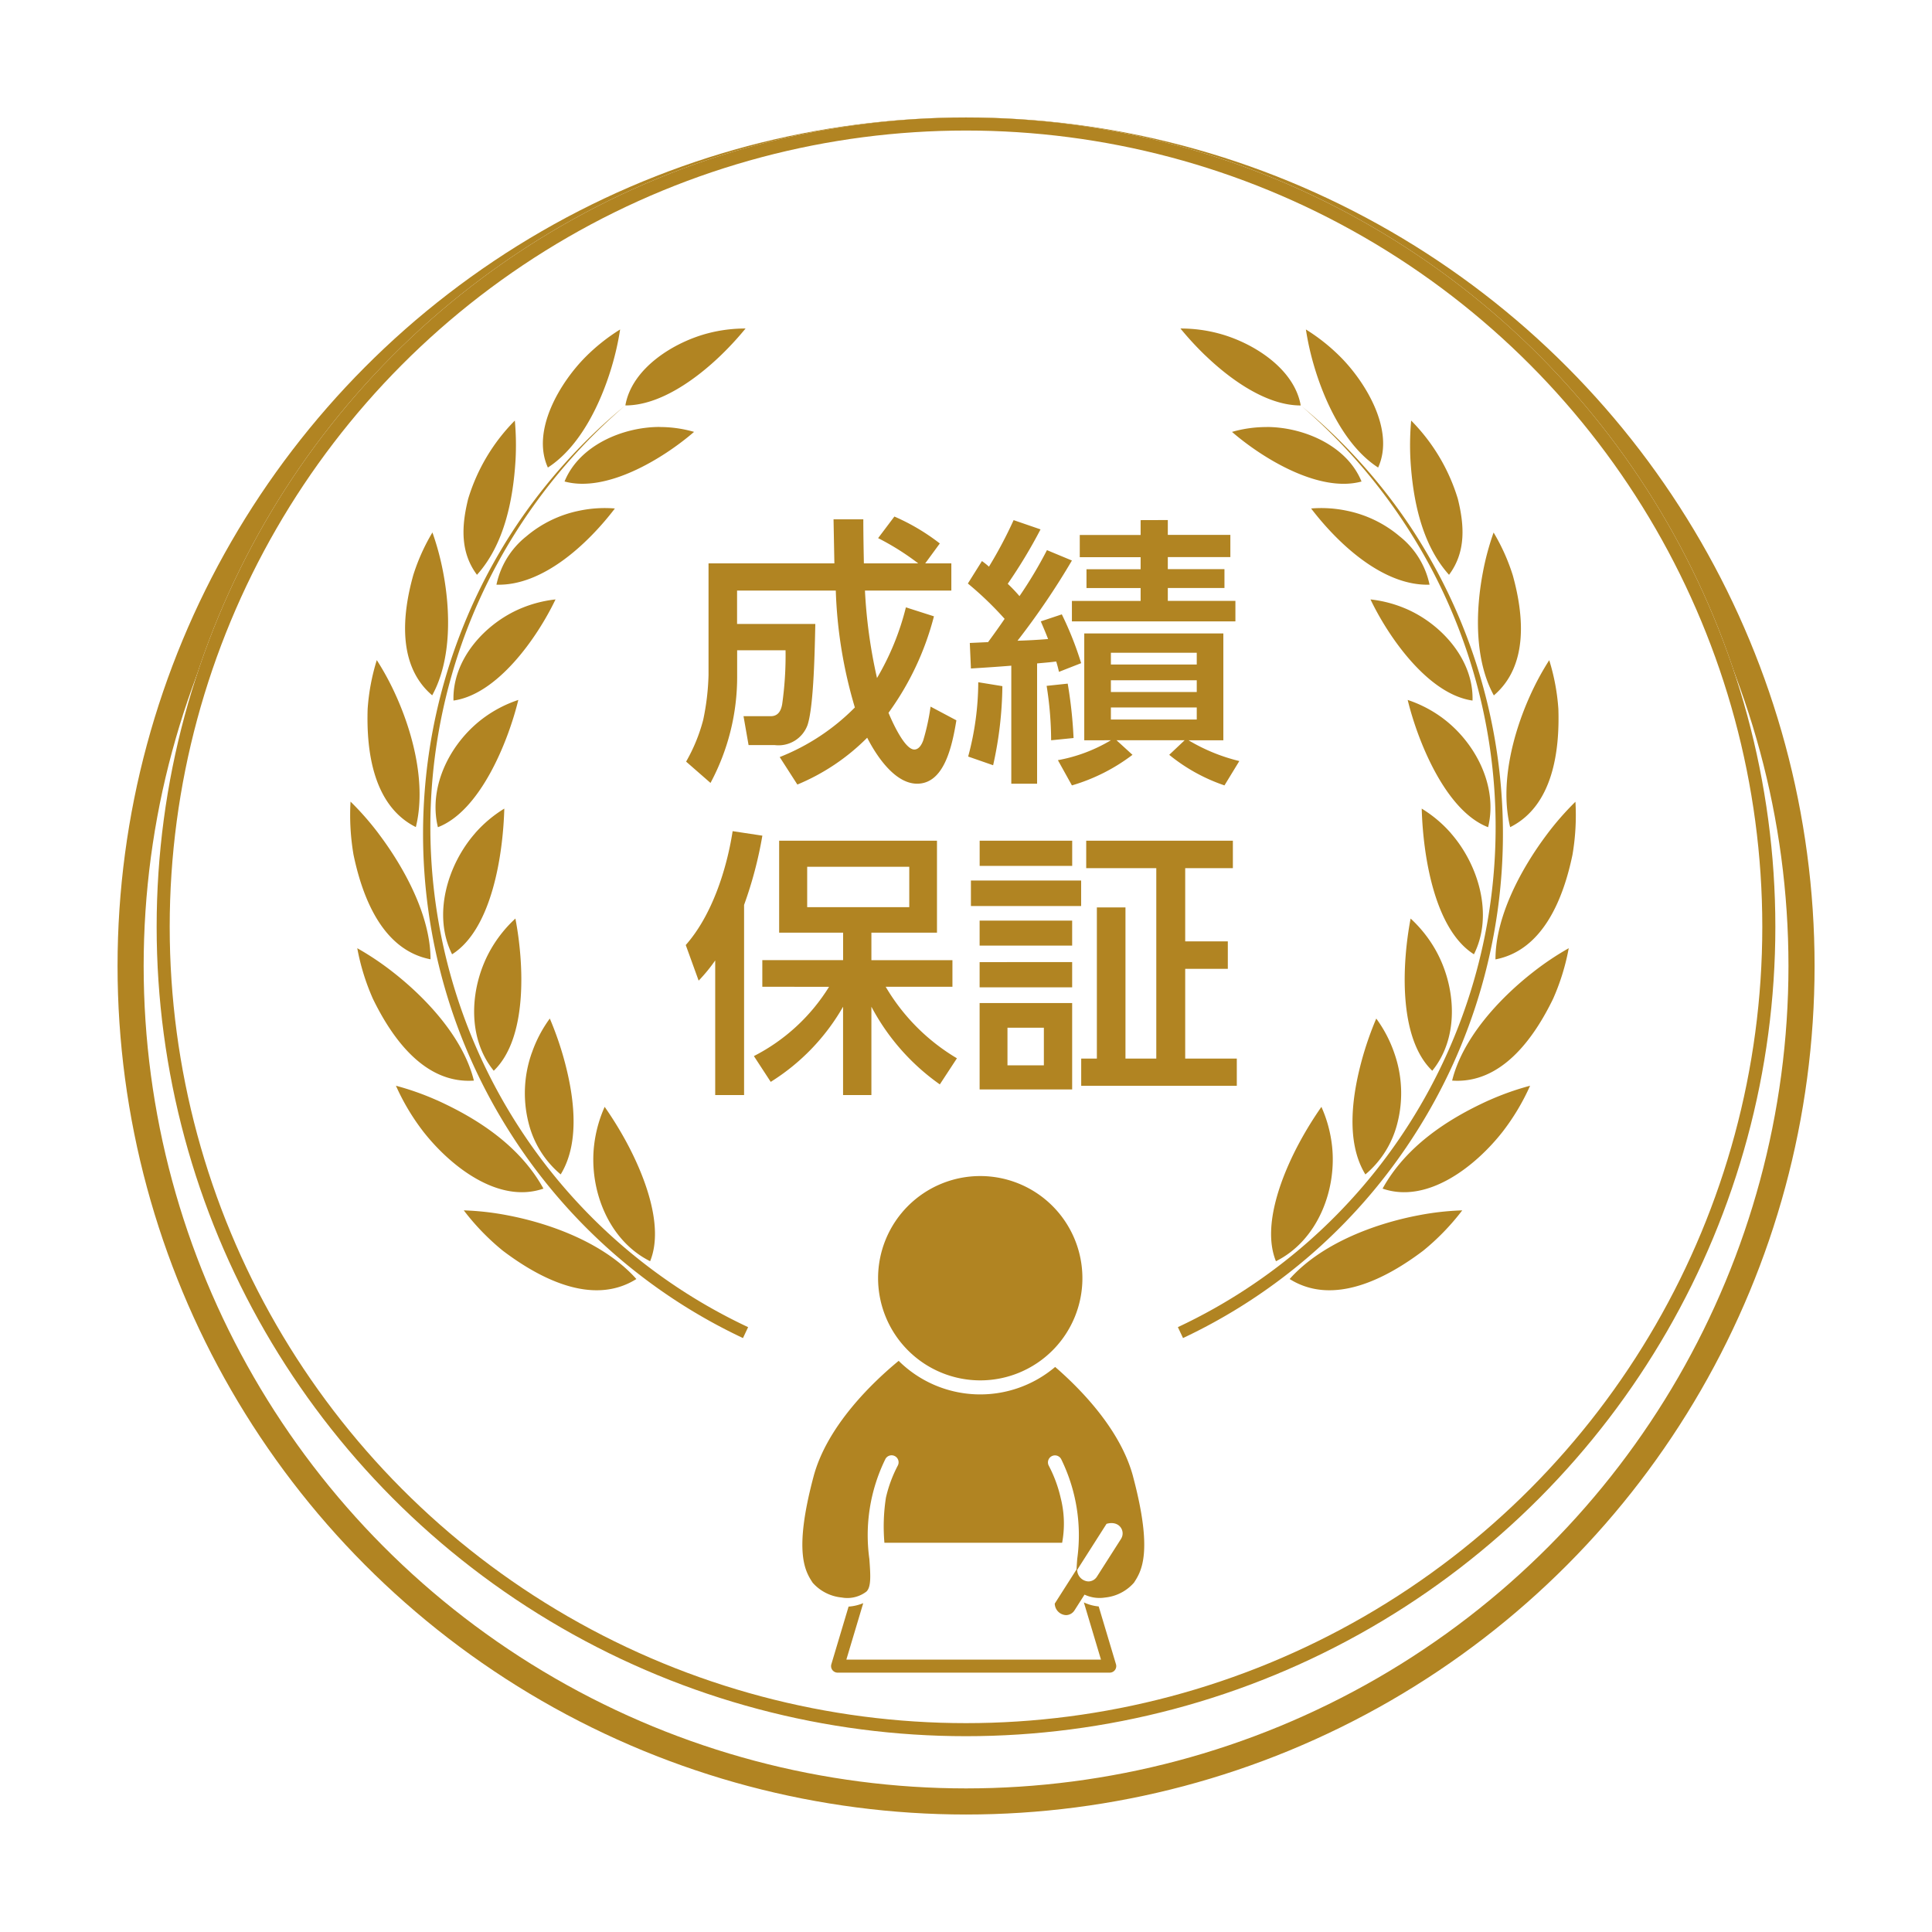 <svg xmlns="http://www.w3.org/2000/svg" xmlns:xlink="http://www.w3.org/1999/xlink" width="148" height="148" viewBox="0 0 148 148">
  <defs>
    <filter id="楕円形_39" x="0" y="0" width="148" height="148" filterUnits="userSpaceOnUse">
      <feOffset dy="3" input="SourceAlpha"/>
      <feGaussianBlur stdDeviation="3" result="blur"/>
      <feFlood flood-opacity="0.161"/>
      <feComposite operator="in" in2="blur"/>
      <feComposite in="SourceGraphic"/>
    </filter>
    <clipPath id="clip-path">
      <rect id="長方形_1917" data-name="長方形 1917" width="93.888" height="77.337" fill="#b18422"/>
    </clipPath>
    <clipPath id="clip-path-2">
      <rect id="長方形_1918" data-name="長方形 1918" width="26.191" height="38.042" fill="#b18422"/>
    </clipPath>
  </defs>
  <g id="グループ_914" data-name="グループ 914" transform="translate(8.605 6.07)">
    <g transform="matrix(1, 0, 0, 1, -8.6, -6.07)" filter="url(#楕円形_39)">
      <g id="楕円形_39-2" data-name="楕円形 39" transform="translate(9 6)" fill="#fff" stroke="#b18422" stroke-width="2">
        <circle cx="65" cy="65" r="65" stroke="none"/>
        <circle cx="65" cy="65" r="64" fill="none"/>
      </g>
    </g>
    <g id="楕円形_40" data-name="楕円形 40" transform="translate(3.395 2.93)" fill="#fff" stroke="#b18422" stroke-width="1">
      <circle cx="62" cy="62" r="62" stroke="none"/>
      <circle cx="62" cy="62" r="61.5" fill="none"/>
    </g>
    <g id="グループ_722" data-name="グループ 722" transform="translate(18.221 19.095)">
      <g id="グループ_714" data-name="グループ 714" transform="translate(0 0)">
        <g id="グループ_711" data-name="グループ 711" clip-path="url(#clip-path)">
          <path id="パス_4519" data-name="パス 4519" d="M171.715,13.957a9.055,9.055,0,0,1,4.069,1.972,6.4,6.4,0,0,1,2.28,3.695c-3.555.113-7.016-3.143-9.072-5.837a9.506,9.506,0,0,1,2.724.17m4.489,7.489c2.753,1.164,5.247,3.92,5.151,7.055-3.365-.476-6.406-4.795-7.816-7.747a9.462,9.462,0,0,1,2.665.693m2.708,8.286c2.593,1.844,4.414,5.258,3.637,8.47-3.223-1.234-5.368-6.495-6.161-9.749a9.5,9.5,0,0,1,2.524,1.279m.79,8.936c2.115,2.414,3.271,6.261,1.761,9.269-3.029-1.914-3.9-7.569-4-11.16a9.7,9.7,0,0,1,2.244,1.891m-1.25,8.822c1.625,2.78,1.947,6.755-.186,9.368-2.621-2.513-2.312-8.25-1.658-11.659a9.888,9.888,0,0,1,1.844,2.29m-3.1,8a9.241,9.241,0,0,1,.244,5.376,7.5,7.5,0,0,1-2.453,3.936c-1.572-2.564-.982-6.275-.187-9.067a25.192,25.192,0,0,1,1.02-2.874,9.914,9.914,0,0,1,1.376,2.628m-4.771,7.069c.4,3.416-1.095,7.3-4.29,8.893-1.114-2.735.51-6.711,1.816-9.125a27.98,27.98,0,0,1,1.667-2.7,10.01,10.01,0,0,1,.807,2.933m-5-55.015c2.819.006,6.144,1.415,7.266,4.177-3.2.877-7.508-1.716-9.922-3.8a9.487,9.487,0,0,1,2.656-.372m-4.692-5.479c1.837,1.769,4.63,3.831,7.3,3.825-.5-2.878-3.757-4.868-6.362-5.536A11.267,11.267,0,0,0,158.982,0a23.779,23.779,0,0,0,1.907,2.068m15.713,8c.182,3.041.858,6.474,2.955,8.8,1.309-1.755,1.176-3.789.675-5.816a14.488,14.488,0,0,0-3.576-6,21.06,21.06,0,0,0-.054,3.018m5.569,8.5c-.586,2.984-.689,6.791.818,9.536,2.671-2.273,2.295-6.167,1.449-9.208a15.258,15.258,0,0,0-1.468-3.269,20.547,20.547,0,0,0-.8,2.941m3.57,9.608c-1.325,2.953-2.292,6.8-1.5,10.021,3.261-1.628,3.8-5.8,3.692-9.06a16.283,16.283,0,0,0-.7-3.73,20.81,20.81,0,0,0-1.492,2.77m1.344,10.536c-1.961,2.6-3.967,6.273-3.97,9.614,3.693-.711,5.224-4.761,5.9-8.018a18.045,18.045,0,0,0,.226-4.058,21.892,21.892,0,0,0-2.157,2.462M186,49.3c-2.581,2.015-5.4,5.047-6.206,8.314,3.779.264,6.267-3.248,7.732-6.262a17.2,17.2,0,0,0,1.2-3.879A21.8,21.8,0,0,0,186,49.3m-3.355,9.808c-3.265,1.475-6.41,3.576-8.179,6.78,3.468,1.2,7.16-1.755,9.2-4.363a17.213,17.213,0,0,0,2.1-3.518,21.129,21.129,0,0,0-3.112,1.1m-5.457,8.83c-3.441.658-7.466,2.2-9.85,4.877,3.366,2.113,7.453-.068,10.231-2.17a18.133,18.133,0,0,0,2.99-3.089,21.107,21.107,0,0,0-3.37.382M169.245,2.962c.819,2.74,2.394,6.086,4.88,7.689,1.291-2.829-.936-6.509-2.874-8.462a14.621,14.621,0,0,0-2.66-2.116,21.254,21.254,0,0,0,.654,2.888" transform="translate(-95.38 0)" fill="#b18422"/>
          <path id="パス_4520" data-name="パス 4520" d="M167.932,14.8a43.116,43.116,0,0,1,8.27,9.546,42.3,42.3,0,0,1-17.711,61.034l.394.836a42.618,42.618,0,0,0,17.752-15.6,42.607,42.607,0,0,0-.232-46.4,42.629,42.629,0,0,0-8.473-9.414" transform="translate(-95.086 -8.88)" fill="#b18422"/>
          <path id="パス_4521" data-name="パス 4521" d="M17.554,13.957a9.055,9.055,0,0,0-4.069,1.972,6.4,6.4,0,0,0-2.28,3.695c3.555.113,7.016-3.143,9.072-5.837a9.506,9.506,0,0,0-2.724.17m-4.489,7.489c-2.753,1.164-5.247,3.92-5.151,7.055,3.365-.476,6.406-4.795,7.816-7.747a9.462,9.462,0,0,0-2.665.693m-2.708,8.286c-2.593,1.844-4.414,5.258-3.637,8.47,3.223-1.234,5.368-6.495,6.161-9.749a9.5,9.5,0,0,0-2.524,1.279m-.79,8.936C7.451,41.083,6.3,44.93,7.806,47.938c3.029-1.914,3.9-7.569,4-11.16a9.7,9.7,0,0,0-2.244,1.891m1.25,8.822c-1.625,2.78-1.947,6.755.186,9.368,2.621-2.513,2.312-8.25,1.658-11.659a9.887,9.887,0,0,0-1.844,2.29m3.1,8a9.241,9.241,0,0,0-.244,5.376A7.5,7.5,0,0,0,16.125,64.8c1.572-2.564.982-6.275.187-9.067a25.2,25.2,0,0,0-1.02-2.874,9.914,9.914,0,0,0-1.376,2.628m4.771,7.069c-.4,3.416,1.095,7.3,4.29,8.893,1.114-2.735-.51-6.711-1.816-9.125a27.98,27.98,0,0,0-1.667-2.7,10.01,10.01,0,0,0-.807,2.933m5-55.015c-2.819.006-6.144,1.415-7.266,4.177,3.2.877,7.508-1.716,9.922-3.8a9.486,9.486,0,0,0-2.656-.372M28.38,2.068c-1.837,1.769-4.631,3.831-7.3,3.825.5-2.878,3.757-4.868,6.362-5.536A11.267,11.267,0,0,1,30.287,0,23.842,23.842,0,0,1,28.38,2.068m-15.713,8c-.182,3.041-.858,6.474-2.955,8.8-1.309-1.755-1.176-3.789-.675-5.816a14.488,14.488,0,0,1,3.576-6,21.058,21.058,0,0,1,.054,3.018M7.1,18.564c.586,2.984.688,6.791-.818,9.536-2.671-2.273-2.3-6.167-1.45-9.208A15.277,15.277,0,0,1,6.3,15.623a20.6,20.6,0,0,1,.8,2.941m-3.57,9.608c1.325,2.953,2.292,6.8,1.5,10.021-3.26-1.628-3.8-5.8-3.692-9.06a16.281,16.281,0,0,1,.7-3.73,20.813,20.813,0,0,1,1.492,2.77M2.185,38.708c1.961,2.6,3.967,6.273,3.97,9.614C2.462,47.611.931,43.561.253,40.3a18.069,18.069,0,0,1-.226-4.058,21.852,21.852,0,0,1,2.157,2.462M3.27,49.3c2.581,2.015,5.4,5.047,6.206,8.314-3.779.264-6.267-3.248-7.733-6.262a17.2,17.2,0,0,1-1.2-3.879A21.8,21.8,0,0,1,3.27,49.3m3.355,9.808c3.265,1.475,6.41,3.576,8.179,6.78-3.468,1.2-7.16-1.755-9.2-4.363a17.213,17.213,0,0,1-2.1-3.518,21.13,21.13,0,0,1,3.112,1.1m5.457,8.83c3.441.658,7.466,2.2,9.85,4.877-3.366,2.113-7.453-.068-10.231-2.17a18.134,18.134,0,0,1-2.99-3.089,21.107,21.107,0,0,1,3.37.382M20.024,2.962c-.819,2.74-2.394,6.086-4.88,7.689-1.291-2.829.936-6.509,2.874-8.462A14.621,14.621,0,0,1,20.678.074a21.254,21.254,0,0,1-.654,2.888" transform="translate(0 0)" fill="#b18422"/>
          <path id="パス_4522" data-name="パス 4522" d="M29.416,14.8a43.1,43.1,0,0,0-8.27,9.546A42.3,42.3,0,0,0,38.857,85.381l-.394.836a42.622,42.622,0,0,1-17.752-15.6,42.608,42.608,0,0,1,.232-46.4A42.629,42.629,0,0,1,29.416,14.8" transform="translate(-8.374 -8.88)" fill="#b18422"/>
        </g>
      </g>
      <path id="パス_4530" data-name="パス 4530" d="M13.809-24.205a16.723,16.723,0,0,1-5.757,3.8L9.405-18.3a16.389,16.389,0,0,0,5.349-3.588c.687,1.353,2.105,3.523,3.824,3.523,2.041,0,2.664-2.75,3.008-4.855L19.609-24.27a17.2,17.2,0,0,1-.559,2.578c-.107.3-.322.709-.687.709-.752,0-1.719-2.191-1.976-2.814a21.83,21.83,0,0,0,3.48-7.39l-2.148-.687a20.226,20.226,0,0,1-2.213,5.414,39.013,39.013,0,0,1-.924-6.7H21.2v-2.084h-2l1.117-1.525a16.163,16.163,0,0,0-3.48-2.062l-1.246,1.654a19.927,19.927,0,0,1,3.072,1.933H14.5c-.021-1.139-.043-2.256-.043-3.373H12.176c.021,1.117.043,2.234.064,3.373H2.6v8.55a18.76,18.76,0,0,1-.408,3.437,13.034,13.034,0,0,1-1.31,3.2l1.869,1.633a17.191,17.191,0,0,0,2.041-8.249v-1.912H8.5a26.593,26.593,0,0,1-.258,4.125c-.086.494-.3.924-.881.924H5.28l.387,2.213h2a2.369,2.369,0,0,0,2.513-1.525c.494-1.461.559-5.994.6-7.755H4.786v-2.556h7.562A35.172,35.172,0,0,0,13.809-24.205Zm11.472-6.788c-.408.6-.838,1.2-1.267,1.783l-1.4.064.086,1.955c1.031-.064,2.062-.129,3.093-.215v9.044h1.976v-9.216c.43-.043,1.031-.086,1.461-.15.086.258.15.516.215.795l1.7-.666a25.535,25.535,0,0,0-1.482-3.738l-1.611.537c.193.451.387.9.559,1.353-.773.064-1.547.107-2.342.129a57.14,57.14,0,0,0,4.168-6.144l-1.912-.795a32.457,32.457,0,0,1-2.105,3.523,12.4,12.4,0,0,0-.9-.945,39,39,0,0,0,2.513-4.168l-2.062-.709a33.335,33.335,0,0,1-1.89,3.566,5.228,5.228,0,0,0-.537-.43L22.466-33.7A25.739,25.739,0,0,1,25.281-30.994Zm8.142,9.3a12.088,12.088,0,0,1-4.06,1.525l1.074,1.933a14.319,14.319,0,0,0,4.64-2.342l-1.224-1.117h5.22l-1.182,1.117a13.6,13.6,0,0,0,4.232,2.342L43.261-20.1a13.986,13.986,0,0,1-3.888-1.59h2.664v-8.185H31.382v8.185ZM40-28.395v.9H33.422v-.9Zm0,2.105v.9H33.422v-.9Zm0,2.084v.924H33.422v-.924ZM25.109-25.838l-1.847-.3a22.047,22.047,0,0,1-.773,5.693l1.912.666A28.8,28.8,0,0,0,25.109-25.838Zm5.005-.193L28.5-25.86a26.824,26.824,0,0,1,.344,4.168l1.719-.172A33.856,33.856,0,0,0,30.114-26.031ZM35.7-38.556v1.139H31.038v1.7H35.7v.924H31.553v1.439H35.7v.988H30.436V-30.8H42.961v-1.568H37.783v-.988h4.339V-34.8H37.783v-.924h4.791v-1.7H37.783v-1.139ZM3.111-4.826V5.486H5.323V-9.079a30.653,30.653,0,0,0,1.4-5.306l-2.277-.344C3.991-11.786,2.853-8.263.855-6.007l.988,2.728A12.441,12.441,0,0,0,3.111-4.826Zm8.722,2.019A14.566,14.566,0,0,1,6.075,2.5L7.364,4.476a16.356,16.356,0,0,0,5.542-5.757V5.486h2.17V-1.281a17.019,17.019,0,0,0,5.242,5.951l1.31-2a15.5,15.5,0,0,1-5.457-5.478h5.113V-4.847H15.076V-6.953H20.1V-14H8.009v7.046h4.9v2.105H6.72v2.041ZM17.977-12v3.093h-7.82V-12ZM32.348-8.886V2.693h-1.2V4.777H43.068V2.693H39.115V-4.181h3.265V-6.287H39.115v-5.607h3.652V-14H31.532v2.105H36.9V2.693H34.539V-8.886ZM23.369-14v1.933h7.089V-14ZM22.7-10.948v1.955h8.443v-1.955Zm.666,3.072v1.912h7.089V-7.876Zm0,3.179v1.933h7.089V-4.7Zm0,3.136V5.056h7.089V-1.561ZM28.288.33V3.209H25.5V.33Z" transform="translate(24.851 53.235)" fill="#b18422"/>
      <g id="グループ_716" data-name="グループ 716" transform="translate(34.639 64.925)">
        <g id="グループ_715" data-name="グループ 715" clip-path="url(#clip-path-2)">
          <path id="パス_4523" data-name="パス 4523" d="M24.345,15.654a7.826,7.826,0,1,0-7.827-7.826,7.835,7.835,0,0,0,7.827,7.826" transform="translate(-10.718 -0.001)" fill="#b18422"/>
          <path id="パス_4524" data-name="パス 4524" d="M25.334,49.175c-.954-3.577-3.991-6.681-5.969-8.394a8.88,8.88,0,0,1-11.988-.467c-1.908,1.57-5.471,4.93-6.52,8.861C-.7,55.017.232,56.453.789,57.311a3.394,3.394,0,0,0,2.219,1.131A2.406,2.406,0,0,0,4.9,57.994c.388-.351.319-1.3.232-2.5a13.225,13.225,0,0,1,1.227-7.657.537.537,0,1,1,.951.5A10.1,10.1,0,0,0,6.4,50.8h0a14.461,14.461,0,0,0-.115,3.448H19.9a8.016,8.016,0,0,0-.116-3.45h0a10.126,10.126,0,0,0-.909-2.455.537.537,0,1,1,.951-.5A13.227,13.227,0,0,1,21.054,55.5c-.02.28-.039.545-.052.794l-1.668,2.615a.905.905,0,0,0,.854.883.777.777,0,0,0,.656-.36l.771-1.21a2.7,2.7,0,0,0,1.566.224A3.391,3.391,0,0,0,25.4,57.31c.558-.857,1.489-2.293-.068-8.135m-.92,4.776-1.851,2.9a.777.777,0,0,1-.656.36.906.906,0,0,1-.854-.883L23.3,52.8c1-.29,1.476.579,1.111,1.151" transform="translate(0 -26.157)" fill="#b18422"/>
          <path id="パス_4525" data-name="パス 4525" d="M26.763,93.32a3.42,3.42,0,0,1-1.136-.309l1.31,4.381H7.433l1.293-4.325a3.521,3.521,0,0,1-1.123.265l-1.32,4.416a.5.5,0,0,0,.479.643H27.608a.5.5,0,0,0,.479-.643Z" transform="translate(-4.063 -60.349)" fill="#b18422"/>
        </g>
      </g>
    </g>
  </g>
</svg>
